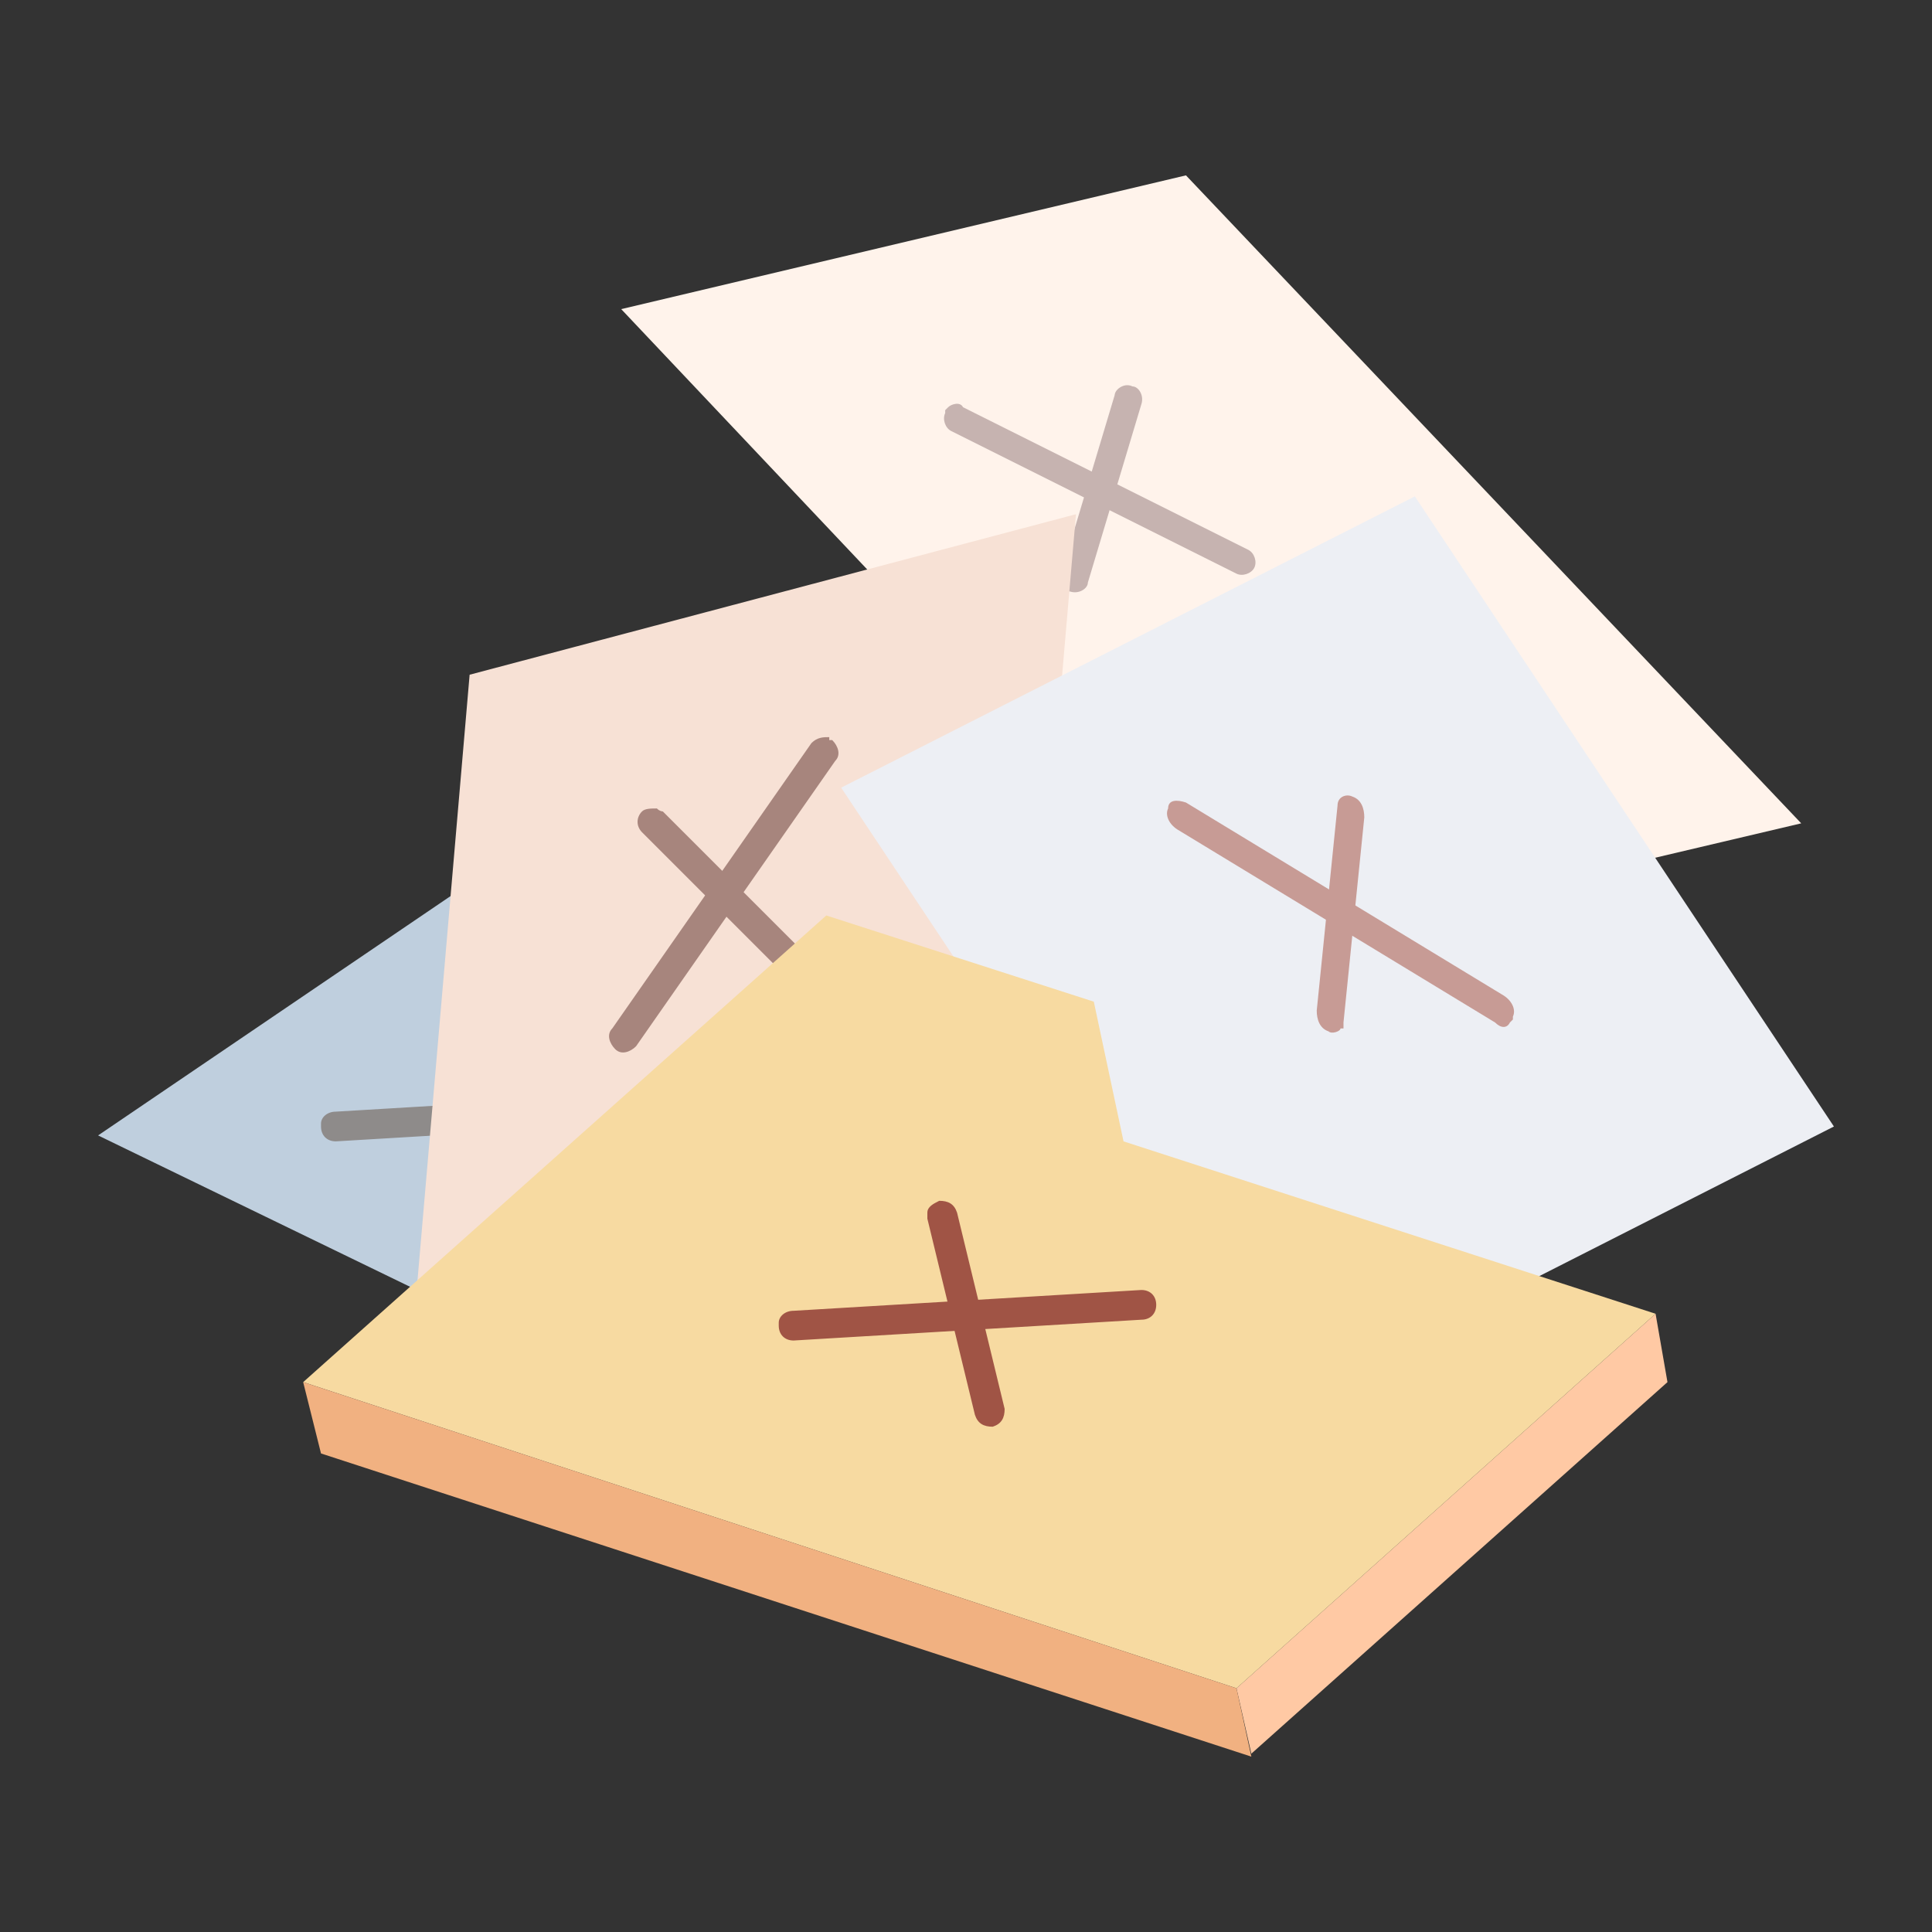 <?xml version="1.0" encoding="UTF-8"?> <svg xmlns="http://www.w3.org/2000/svg" id="OUTLINED" version="1.1" viewBox="0 0 65 65"><rect x="0" y="0" width="65" height="65" fill="#333333" stroke="none"/><defs><style> .cls-1 { fill: #f7daa1; } .cls-1, .cls-2, .cls-3, .cls-4, .cls-5, .cls-6, .cls-7, .cls-8, .cls-9, .cls-10, .cls-11, .cls-12 { stroke-width: 0px; } .cls-2 { fill: #8e8b8a; } .cls-3 { fill: #b7776c; } .cls-4 { fill: #f7e1d5; } .cls-5 { fill: #936e67; } .cls-6 { fill: #ffc9a4; } .cls-13 { opacity: .8; } .cls-7 { fill: #bfcfde; } .cls-8 { fill: #edeff4; } .cls-9 { fill: #a05445; } .cls-10 { fill: #f1b181; } .cls-11 { fill: #fff3eb; } .cls-12 { fill: #c6b3b0; } .cls-14 { opacity: .7; } </style></defs><polygon class="cls-11" points="20.9 10.4 39.9 5.9 60.6 27.7 41.5 32.2 20.9 10.4"></polygon><g><path class="cls-12" d="M31.9,13.7c.1-.1.4-.2.5,0l9.6,4.8c.2.1.3.4.2.6-.1.2-.4.3-.6.2l-9.6-4.8c-.2-.1-.3-.4-.2-.6,0,0,0,0,0-.1Z"></path><path class="cls-12" d="M37.6,13.1c.1-.1.3-.2.5-.1.2,0,.4.3.3.6l-1.8,6c0,.2-.3.4-.6.3-.2,0-.4-.3-.3-.6l1.8-6c0,0,0-.1.1-.2Z"></path></g><polygon class="cls-7" points="3.3 38.2 19.5 27.2 46.6 40.4 30.3 51.3 3.3 38.2"></polygon><g><path class="cls-2" d="M10.8,37.8c0-.2.2-.4.5-.4l11.7-.7c.3,0,.5.2.5.5,0,.3-.2.5-.5.5l-11.7.7c-.3,0-.5-.2-.5-.5,0,0,0-.1,0-.2Z"></path><path class="cls-2" d="M15.9,34.1c0-.2.2-.3.4-.4.3,0,.5.1.6.4l1.6,6.6c0,.3-.1.5-.4.6-.3,0-.5-.1-.6-.4l-1.6-6.6c0,0,0-.2,0-.2Z"></path></g><polygon class="cls-4" points="13.7 47.1 15.8 22.7 36.2 17.3 34.1 41.7 13.7 47.1"></polygon><polygon class="cls-8" points="42.4 47.7 28.3 26.5 47.6 16.7 61.7 37.9 42.4 47.7"></polygon><g class="cls-13"><path class="cls-5" d="M27.9,24.8c-.2,0-.4,0-.6.2l-6.7,9.6c-.2.2-.1.5.1.7.2.2.5.1.7-.1l6.7-9.6c.2-.2.1-.5-.1-.7,0,0,0,0-.1,0Z"></path><path class="cls-5" d="M22.1,27.2c-.2,0-.4,0-.5.1-.2.2-.2.5,0,.7l4.8,4.8c.2.2.5.2.7,0,.2-.2.2-.5,0-.7l-4.8-4.8c0,0-.1,0-.2-.1Z"></path></g><g><polygon class="cls-6" points="55.7 44.2 56.1 46.5 42.1 59 41.6 56.8 55.7 44.2"></polygon><polygon class="cls-1" points="10.2 46.5 27.8 30.8 36.8 33.7 37.8 38.4 55.7 44.2 41.6 56.8 10.2 46.5"></polygon><polygon class="cls-10" points="10.8 48.9 42.1 59.1 41.6 56.8 10.2 46.5 10.8 48.9"></polygon></g><g><path class="cls-9" d="M26.2,44.5c0-.2.2-.4.5-.4l11.7-.7c.3,0,.5.2.5.5,0,.3-.2.5-.5.5l-11.7.7c-.3,0-.5-.2-.5-.5,0,0,0-.1,0-.2Z"></path><path class="cls-9" d="M31.2,40.8c0-.2.2-.3.4-.4.3,0,.5.1.6.4l1.6,6.6c0,.3-.1.5-.4.6-.3,0-.5-.1-.6-.4l-1.6-6.6c0,0,0-.2,0-.2Z"></path></g><g class="cls-14"><path class="cls-3" d="M50.8,34.4c-.1.2-.3.2-.5,0l-10.7-6.5c-.3-.2-.4-.5-.3-.7,0-.3.3-.3.6-.2l10.7,6.5c.3.2.4.5.3.7,0,0,0,0,0,.1Z"></path><path class="cls-3" d="M45.1,34.6c0,.1-.3.2-.4.1-.3-.1-.4-.4-.4-.7l.7-6.9c0-.3.3-.4.5-.3.3.1.4.4.4.7l-.7,6.9c0,0,0,.2,0,.2Z"></path></g></svg> 